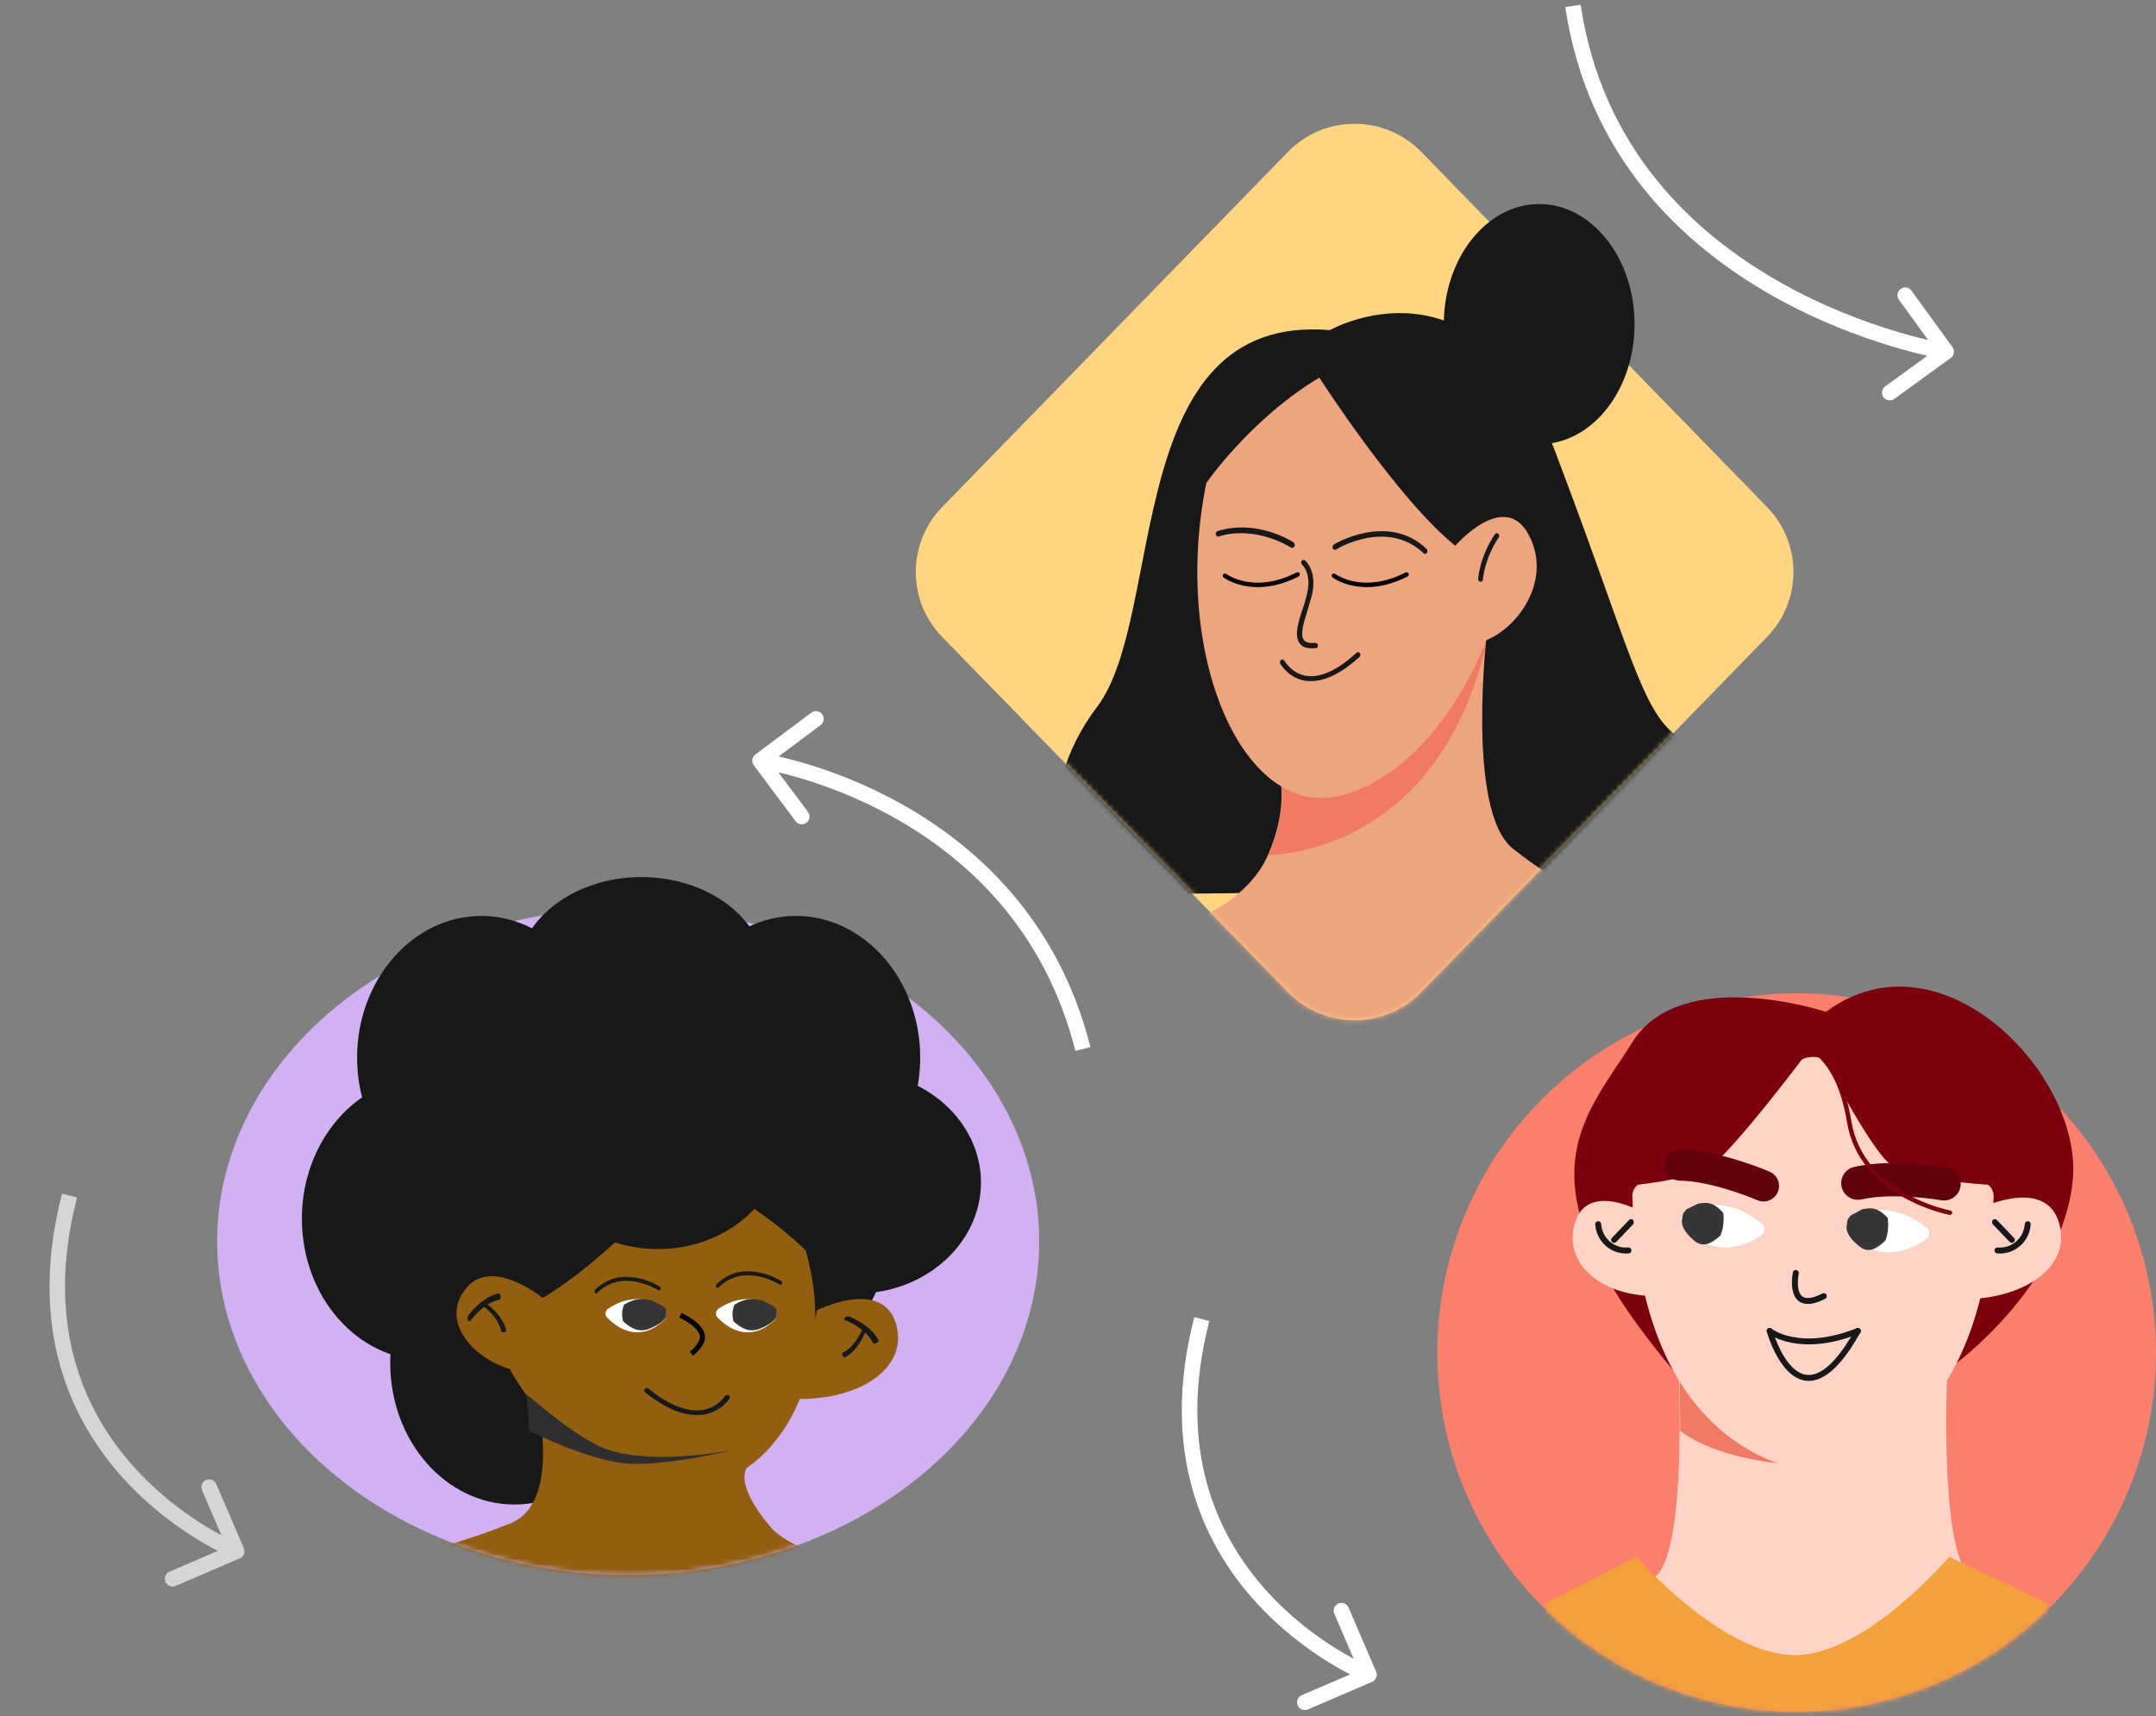<svg width="417" height="332" viewBox="0 0 417 332" fill="none" xmlns="http://www.w3.org/2000/svg">
<rect x="0" y="0" width="417" height="332" fill="#808080" stroke="none"/>
<path d="M146.103 145.939C145.439 146.435 145.303 147.375 145.799 148.039L153.88 158.853C154.376 159.516 155.316 159.652 155.979 159.157C156.643 158.661 156.779 157.721 156.283 157.057L149.1 147.444L158.713 140.261C159.376 139.765 159.512 138.825 159.016 138.162C158.52 137.498 157.581 137.362 156.917 137.858L146.103 145.939ZM147 147.141C146.786 148.625 146.785 148.625 146.785 148.625C146.785 148.625 146.785 148.625 146.785 148.625C146.786 148.625 146.787 148.625 146.79 148.626C146.794 148.626 146.801 148.627 146.811 148.629C146.832 148.632 146.865 148.637 146.909 148.644C146.997 148.658 147.131 148.68 147.308 148.712C147.664 148.774 148.193 148.872 148.875 149.016C150.238 149.302 152.21 149.766 154.618 150.473C159.438 151.889 165.99 154.274 172.913 158.146C186.749 165.887 202.016 179.535 207.994 203.278L210.903 202.546C204.669 177.786 188.713 163.548 174.378 155.528C167.215 151.521 160.445 149.058 155.463 147.595C152.971 146.863 150.923 146.38 149.491 146.08C148.775 145.929 148.213 145.824 147.827 145.757C147.634 145.723 147.484 145.698 147.381 145.682C147.33 145.673 147.29 145.667 147.262 145.663C147.249 145.661 147.238 145.659 147.23 145.658C147.226 145.658 147.223 145.657 147.22 145.657C147.219 145.657 147.218 145.656 147.217 145.656C147.216 145.656 147.215 145.656 147 147.141Z" fill="white"></path>
<path d="M377.304 69.237C377.974 68.751 378.123 67.812 377.636 67.142L369.704 56.218C369.217 55.548 368.279 55.399 367.609 55.886C366.939 56.372 366.79 57.31 367.277 57.981L374.327 67.691L364.617 74.742C363.947 75.228 363.798 76.166 364.285 76.837C364.771 77.507 365.709 77.656 366.38 77.169L377.304 69.237ZM376.422 68.023C376.657 66.542 376.658 66.542 376.658 66.542C376.658 66.542 376.658 66.542 376.657 66.542C376.656 66.542 376.654 66.541 376.651 66.541C376.645 66.54 376.635 66.538 376.621 66.536C376.594 66.531 376.551 66.524 376.495 66.515C376.381 66.495 376.208 66.464 375.981 66.422C375.527 66.337 374.853 66.203 373.99 66.013C372.263 65.633 369.777 65.025 366.763 64.12C360.733 62.308 352.611 59.309 344.237 54.566C327.494 45.081 309.853 28.698 305.716 0.921L302.749 1.363C307.067 30.355 325.522 47.412 342.759 57.176C351.376 62.057 359.716 65.135 365.9 66.993C368.994 67.922 371.553 68.549 373.345 68.943C374.24 69.14 374.945 69.28 375.428 69.37C375.67 69.416 375.856 69.449 375.984 69.471C376.048 69.482 376.097 69.49 376.131 69.496C376.148 69.499 376.161 69.501 376.171 69.502C376.175 69.503 376.179 69.504 376.182 69.504C376.183 69.504 376.185 69.504 376.185 69.505C376.186 69.505 376.187 69.505 376.422 68.023Z" fill="white"></path>
<path d="M265.374 325.331C266.135 325.004 266.487 324.122 266.16 323.361L260.83 310.958C260.503 310.197 259.621 309.845 258.859 310.172C258.098 310.499 257.746 311.381 258.073 312.142L262.811 323.167L251.786 327.905C251.025 328.232 250.673 329.114 251 329.875C251.327 330.637 252.21 330.988 252.971 330.661L265.374 325.331ZM264.782 323.953C265.337 322.56 265.338 322.56 265.338 322.56C265.338 322.56 265.338 322.56 265.338 322.56C265.338 322.56 265.337 322.56 265.335 322.559C265.331 322.557 265.325 322.555 265.316 322.551C265.298 322.544 265.27 322.532 265.231 322.516C265.154 322.484 265.035 322.433 264.879 322.364C264.566 322.227 264.103 322.016 263.513 321.728C262.334 321.151 260.652 320.268 258.671 319.051C254.703 316.614 249.556 312.853 244.816 307.555C235.384 297.012 227.488 280.316 233.904 255.525L231 254.773C224.3 280.659 232.569 298.365 242.58 309.555C247.562 315.124 252.957 319.062 257.101 321.607C259.175 322.881 260.942 323.81 262.196 324.423C262.824 324.73 263.323 324.957 263.67 325.11C263.844 325.186 263.979 325.244 264.072 325.283C264.119 325.303 264.156 325.318 264.181 325.328C264.194 325.334 264.204 325.338 264.212 325.341C264.216 325.342 264.219 325.343 264.221 325.344C264.222 325.345 264.223 325.345 264.224 325.346C264.225 325.346 264.226 325.346 264.782 323.953Z" fill="white"></path>
<path opacity="0.67" d="M46.374 301.441C47.135 301.114 47.487 300.231 47.16 299.47L41.83 287.067C41.503 286.306 40.62 285.954 39.859 286.281C39.098 286.608 38.746 287.49 39.074 288.252L43.811 299.277L32.786 304.014C32.025 304.342 31.673 305.224 32 305.985C32.328 306.746 33.21 307.098 33.971 306.771L46.374 301.441ZM45.782 300.062C46.337 298.669 46.338 298.669 46.338 298.67C46.338 298.67 46.339 298.67 46.338 298.67C46.338 298.669 46.337 298.669 46.335 298.668C46.331 298.667 46.325 298.664 46.316 298.661C46.298 298.653 46.27 298.642 46.231 298.625C46.154 298.593 46.035 298.543 45.879 298.474C45.566 298.336 45.103 298.125 44.513 297.837C43.334 297.261 41.652 296.377 39.671 295.16C35.703 292.723 30.556 288.962 25.816 283.664C16.384 273.122 8.488 256.426 14.904 231.635L12 230.883C5.3 256.769 13.569 274.475 23.58 285.665C28.562 291.233 33.957 295.171 38.101 297.716C40.175 298.99 41.941 299.919 43.196 300.532C43.824 300.839 44.323 301.067 44.67 301.219C44.843 301.296 44.979 301.353 45.072 301.393C45.119 301.412 45.156 301.427 45.181 301.438C45.194 301.443 45.205 301.447 45.212 301.45C45.216 301.452 45.219 301.453 45.221 301.454C45.222 301.454 45.224 301.455 45.224 301.455C45.225 301.455 45.226 301.456 45.782 300.062Z" fill="white"></path>
<ellipse cx="121.5" cy="240.141" rx="79.5" ry="64.5" fill="#D1B1F1"></ellipse>
<mask id="mask0_2123_1864" style="mask-type:alpha" maskUnits="userSpaceOnUse" x="42" y="147" width="160" height="158">
<path d="M201 240.141C201 275.763 165.407 304.641 121.5 304.641C77.594 304.641 42.001 275.763 42.001 240.141C42.001 204.518 77.594 147.141 121.5 147.141C165.407 147.141 201 204.518 201 240.141Z" fill="#D1B1F1"></path>
</mask>
<g mask="url(#mask0_2123_1864)">
<path d="M171.575 240.005C171.575 220.806 148.271 205.097 119.787 205.097C91.304 205.097 67.999 220.806 67.999 240.005C67.999 259.363 91.304 274.913 119.787 274.913C148.271 274.913 171.575 259.204 171.575 240.005Z" fill="#181818"></path>
<path d="M123.527 263.634C123.527 248.57 112.715 236.245 99.501 236.245C86.287 236.245 75.476 248.57 75.476 263.634C75.476 278.822 86.287 291.023 99.501 291.023C112.715 291.023 123.527 278.698 123.527 263.634Z" fill="#181818"></path>
<path d="M106.439 235.707C106.439 220.643 95.628 208.318 82.414 208.318C69.2 208.318 58.389 220.643 58.389 235.707C58.389 250.896 69.2 263.096 82.414 263.096C95.628 263.096 106.439 250.771 106.439 235.707Z" fill="#181818"></path>
<path d="M117.119 204.56C117.119 189.496 106.308 177.171 93.094 177.171C79.88 177.171 69.068 189.496 69.068 204.56C69.068 219.748 79.88 231.949 93.094 231.949C106.308 231.949 117.119 219.624 117.119 204.56Z" fill="#181818"></path>
<path d="M177.983 204.56C177.983 189.496 167.172 177.171 153.958 177.171C140.744 177.171 129.932 189.496 129.932 204.56C129.932 219.748 140.744 231.949 153.958 231.949C167.172 231.949 177.983 219.624 177.983 204.56Z" fill="#181818"></path>
<path d="M148.084 188.449C148.084 178.111 137.273 169.653 124.059 169.653C110.845 169.653 100.033 178.111 100.033 188.449C100.033 198.873 110.845 207.246 124.059 207.246C137.273 207.246 148.084 198.787 148.084 188.449Z" fill="#181818"></path>
<path d="M189.729 228.728C189.729 216.913 178.918 207.246 165.704 207.246C152.49 207.246 141.678 216.913 141.678 228.728C141.678 240.64 152.49 250.209 165.704 250.209C178.918 250.209 189.729 240.543 189.729 228.728Z" fill="#181818"></path>
<path d="M79.746 300.551C79.746 300.551 118.977 322.094 144.022 319.866C169.067 317.694 166.132 302.551 166.132 302.551C166.132 302.551 153.511 300.551 149.011 295.351C146.663 292.608 142.782 287.245 144.348 284.045L122.596 277.979L104.008 271.693C104.008 271.693 108.509 290.722 98.725 294.665C88.257 298.894 79.746 300.551 79.746 300.551Z" fill="#925E0F"></path>
<path d="M132.737 226.579C132.737 226.579 116.841 244.225 104.944 251.061C104.944 251.061 94.9 242.794 89.927 249.471C85.051 255.989 91.974 262.904 98.606 264.812C98.606 264.812 107.967 283.492 128.056 287.386C148.144 291.281 163.064 267.117 155.848 241.92C155.946 241.999 146.779 232.54 132.737 226.579Z" fill="#925E0F"></path>
<path d="M151.29 220.673C151.29 209.153 140.479 199.728 127.265 199.728C114.051 199.728 103.239 209.153 103.239 220.673C103.239 232.287 114.051 241.617 127.265 241.617C140.479 241.617 151.29 232.192 151.29 220.673Z" fill="#181818"></path>
<path d="M131.61 254.414C131.61 254.414 136.196 256.495 135.867 258.882C135.672 260.3 133.738 261.864 133.738 261.864" stroke="black"></path>
<path d="M149.399 252.747C147.383 251.448 143.643 250.069 139.009 253.115C138.387 253.524 138.293 254.357 138.806 254.885C140.558 256.686 144.778 259.906 149.625 255.533C150.501 254.743 150.397 253.39 149.399 252.747Z" fill="white"></path>
<path d="M128.043 252.747C126.027 251.448 122.288 250.069 117.653 253.115C117.031 253.524 116.937 254.357 117.451 254.885C119.203 256.686 123.423 259.906 128.269 255.533C129.145 254.743 129.042 253.39 128.043 252.747Z" fill="white"></path>
<path d="M149.692 252.697C150.29 253.471 150.226 253.188 150.226 254.308C150.226 255.429 148.384 256.425 147.021 256.993C144.916 257.871 143.316 256.872 141.884 255.605C141.762 255.174 141.679 254.72 141.679 254.24C141.679 253.555 141.828 252.915 142.068 252.337C144.438 250.949 145.896 251.178 147.555 251.623L149.692 252.697Z" fill="#353535"></path>
<path d="M128.336 252.697C128.935 253.471 128.871 253.188 128.871 254.308C128.871 255.429 127.028 256.425 125.666 256.993C123.56 257.871 121.961 256.872 120.529 255.605C120.407 255.174 120.324 254.72 120.324 254.24C120.324 253.555 120.472 252.915 120.712 252.337C123.083 250.949 124.541 251.178 126.2 251.623L128.336 252.697Z" fill="#353535"></path>
<path d="M97.415 257.727C97.706 257.727 97.9 257.546 97.9 257.425C97.9 257.305 97.609 255.014 94.509 252.482C94.315 252.362 94.025 252.302 93.831 252.422C93.637 252.543 93.54 252.724 93.734 252.844C96.64 255.195 96.931 257.425 96.931 257.486C96.931 257.606 97.125 257.727 97.415 257.727Z" fill="#181818"></path>
<path d="M96.829 250.817C96.829 250.452 96.613 250.208 96.469 250.208C96.325 250.208 93.593 250.573 90.572 254.471C90.428 254.715 90.356 255.08 90.5 255.324C90.644 255.567 90.86 255.689 91.004 255.446C93.808 251.791 96.469 251.426 96.541 251.426C96.685 251.426 96.829 251.182 96.829 250.817Z" fill="#181818"></path>
<path d="M115.281 250.21C115.346 250.21 115.41 250.21 115.474 250.132C120.431 245.187 127.255 249.514 127.319 249.591C127.448 249.669 127.641 249.591 127.77 249.437C127.834 249.282 127.77 249.05 127.641 248.896C127.577 248.819 120.302 244.259 115.088 249.514C114.959 249.669 114.959 249.9 115.024 250.055C115.088 250.132 115.217 250.21 115.281 250.21Z" fill="#181818"></path>
<path d="M138.776 249.133C138.841 249.133 138.905 249.133 138.969 249.056C143.926 244.11 150.75 248.438 150.814 248.515C150.943 248.592 151.136 248.515 151.265 248.361C151.329 248.206 151.265 247.974 151.136 247.82C151.072 247.742 143.797 243.183 138.583 248.438C138.454 248.592 138.454 248.824 138.519 248.979C138.583 249.056 138.712 249.133 138.776 249.133Z" fill="#181818"></path>
<path d="M134.717 273.71C135.208 273.71 135.699 273.71 136.19 273.612C139.529 273.019 141.002 270.649 141.1 270.551C141.199 270.353 141.199 270.057 140.904 269.86C140.708 269.761 140.413 269.761 140.217 270.057C140.217 270.057 138.842 272.229 135.994 272.723C132.949 273.217 129.413 271.834 125.387 268.576C125.19 268.378 124.896 268.477 124.699 268.675C124.503 268.872 124.601 269.168 124.798 269.366C128.431 272.229 131.771 273.71 134.717 273.71Z" fill="#181818"></path>
<path d="M158.022 253.436C158.022 253.436 170.116 247.41 173.104 255.507C176.092 263.603 167.787 270.614 154.492 270.614L158.022 253.436Z" fill="#925E0F"></path>
<path d="M162.946 262.165C163.021 262.448 163.245 262.589 163.361 262.558C163.477 262.527 165.601 261.652 167.23 257.984C167.296 257.765 167.278 257.467 167.112 257.31C166.946 257.153 166.748 257.106 166.682 257.325C165.177 260.757 163.11 261.617 163.052 261.632C162.936 261.664 162.871 261.883 162.946 262.165Z" fill="#181818"></path>
<path d="M169.431 259.811C169.782 259.717 169.96 259.444 169.923 259.304C169.886 259.165 168.828 256.604 164.303 254.678C164.032 254.601 163.662 254.626 163.466 254.829C163.269 255.032 163.208 255.273 163.479 255.35C167.714 257.129 168.753 259.62 168.772 259.689C168.809 259.829 169.08 259.906 169.431 259.811Z" fill="#181818"></path>
<path d="M102.345 276.761C102.345 273.568 101.813 270.375 101.813 269.843C101.813 269.311 111.149 278.329 117.777 280.486C126.921 283.461 141.724 280.486 141.724 280.486C141.724 280.486 129.995 283.419 122.034 283.146C114.417 282.886 102.345 276.761 102.345 276.761Z" fill="#2E2E2E"></path>
</g>
<path d="M249.103 29.389C256.17 22.13 267.831 22.13 274.898 29.389L341.776 98.084C348.58 105.073 348.58 116.208 341.776 123.197L274.898 191.893C267.831 199.151 256.17 199.151 249.103 191.893L182.224 123.197C175.421 116.208 175.421 105.073 182.224 98.084L249.103 29.389Z" fill="#FFD582"></path>
<mask id="mask1_2123_1864" style="mask-type:alpha" maskUnits="userSpaceOnUse" x="177" y="16" width="174" height="182">
<path d="M256.701 21.584C260.089 18.104 264.741 16.141 269.598 16.141H303.838C311.186 16.141 317.797 20.607 320.538 27.425L349.628 99.767C352.286 106.377 350.795 113.933 345.825 119.038L274.898 191.893C267.831 199.151 256.17 199.151 249.103 191.893L182.224 123.197C175.421 116.208 175.421 105.073 182.224 98.084L256.701 21.584Z" fill="#F2A13C"></path>
</mask>
<g mask="url(#mask1_2123_1864)">
<path d="M257.212 63.855C257.212 63.855 285.711 47.699 300.653 86.979C315.594 126.258 317.438 137.768 324.817 142.731C332.287 147.693 326.385 171.768 326.385 171.768L205.471 173.141C205.471 173.141 198.83 154.346 212.204 136.712C225.577 119.078 216.815 60.476 257.212 63.855Z" fill="#181818"></path>
<path d="M310.522 175.042C310.522 175.042 273.538 214.85 249.927 210.732C226.316 206.72 229.083 178.738 229.083 178.738C229.083 178.738 240.981 175.042 245.223 165.434C247.437 160.365 248.728 154.452 247.252 148.539L270.125 133.334L287.649 121.719C287.649 121.719 283.407 156.881 292.63 164.167C302.498 171.98 310.522 175.042 310.522 175.042Z" fill="#EDA57F"></path>
<path d="M287.371 125.098C278.609 160.682 253.43 165.011 245.314 165.433C247.62 160.259 248.819 154.452 247.343 148.539L270.216 133.334L287.371 125.098Z" fill="#F07A63"></path>
<path d="M255.182 73.045C255.182 73.045 270.215 96.486 281.467 105.567C281.467 105.567 290.967 94.585 295.671 103.455C300.282 112.113 293.734 121.299 287.462 123.834C287.462 123.834 278.608 148.647 259.609 153.821C240.609 158.995 226.498 126.896 233.323 93.424C233.231 93.529 241.901 80.964 255.182 73.045Z" fill="#EDA57F"></path>
<path d="M258 111.366C258 111.366 263.478 115.511 272.047 111.119" stroke="black" stroke-width="0.86" stroke-linecap="round" stroke-linejoin="round"></path>
<path d="M236.931 111.366C236.931 111.366 242.408 115.511 250.977 111.119" stroke="black" stroke-width="0.86" stroke-linecap="round" stroke-linejoin="round"></path>
<path d="M279.254 62.695C279.254 49.918 287.555 39.465 297.7 39.465C307.845 39.465 316.146 49.918 316.146 62.695C316.146 75.577 307.845 85.925 297.7 85.925C287.555 85.925 279.254 75.471 279.254 62.695Z" fill="#181818"></path>
<path d="M286.358 112.531C286.081 112.531 285.897 112.214 285.897 112.003C285.897 111.792 286.174 107.779 289.125 103.345C289.309 103.133 289.586 103.028 289.771 103.239C289.955 103.45 290.047 103.767 289.863 103.978C287.096 108.096 286.819 112.003 286.819 112.109C286.819 112.32 286.635 112.531 286.358 112.531Z" fill="#181818"></path>
<path d="M275.655 107.148C275.563 107.148 275.47 107.148 275.378 107.043C268.276 100.285 258.5 106.198 258.408 106.304C258.223 106.409 257.947 106.304 257.762 106.092C257.67 105.881 257.762 105.564 257.947 105.353C258.039 105.248 268.461 99.018 275.932 106.198C276.116 106.409 276.116 106.726 276.024 106.937C275.932 107.043 275.747 107.148 275.655 107.148Z" fill="#181818"></path>
<path d="M249.925 105.984C249.833 105.984 249.74 105.984 249.648 105.879C249.556 105.879 243.008 101.549 235.721 103.767C235.445 103.872 235.26 103.661 235.168 103.345C235.076 103.028 235.26 102.817 235.537 102.711C243.192 100.388 249.925 104.717 250.202 104.928C250.386 105.034 250.478 105.351 250.386 105.667C250.202 105.879 250.109 105.984 249.925 105.984Z" fill="#181818"></path>
<path d="M253.614 131.748C253.153 131.748 252.692 131.748 252.23 131.643C249.095 131.009 247.711 128.475 247.619 128.369C247.527 128.158 247.527 127.841 247.803 127.63C247.988 127.525 248.264 127.525 248.449 127.841C248.449 127.841 249.74 130.164 252.415 130.692C255.274 131.22 258.594 129.742 262.376 126.257C262.56 126.046 262.837 126.152 263.021 126.363C263.206 126.574 263.114 126.891 262.929 127.102C259.517 130.164 256.381 131.748 253.614 131.748Z" fill="#181818"></path>
<path d="M253.799 125.411C252.6 125.411 251.77 125.094 251.309 124.355C250.295 122.877 251.125 120.237 252.047 117.492C252.324 116.753 252.508 116.014 252.693 115.274C253.892 111.051 251.862 109.256 251.862 109.256C251.678 109.045 251.586 108.728 251.77 108.517C251.955 108.305 252.231 108.2 252.416 108.411C252.508 108.517 254.998 110.628 253.615 115.591C253.43 116.33 253.154 117.069 252.969 117.809C252.231 120.237 251.401 122.666 252.139 123.722C252.508 124.25 253.246 124.461 254.445 124.355C254.629 124.355 254.906 124.566 254.906 124.883C254.906 125.2 254.722 125.411 254.445 125.411C254.168 125.305 253.984 125.411 253.799 125.411Z" fill="#181818"></path>
</g>
<circle cx="347.5" cy="261.641" r="69.5" fill="#FA806D"></circle>
<mask id="mask2_2123_1864" style="mask-type:alpha" maskUnits="userSpaceOnUse" x="278" y="171" width="140" height="161">
<path d="M417 261.641C417 300.024 385.884 331.141 347.5 331.141C309.117 331.141 278 300.024 278 261.641C278 223.257 309.117 171.141 347.5 171.141C385.884 171.141 417 223.257 417 261.641Z" fill="#FA806D"></path>
</mask>
<g mask="url(#mask2_2123_1864)">
<path d="M378.435 263.649C378.435 263.649 399.068 248.33 400.918 228.129C402.767 207.928 375.421 179.311 353.158 195.724C353.158 195.724 325.17 186.466 315.706 201.616C306.243 216.766 292.414 228.593 324.71 266.34L378.435 263.649Z" fill="#7B010E"></path>
<path d="M317.407 234.353C317.407 234.353 307.208 228.612 304.689 236.325C302.169 244.038 309.173 250.716 320.384 250.716L317.407 234.353Z" fill="#FFD4C7"></path>
<path d="M382.682 233.85C382.682 233.85 395.009 227.708 398.054 235.96C401.099 244.212 392.634 251.357 379.084 251.357L382.682 233.85Z" fill="#FFD4C7"></path>
<path d="M315.485 236.395L312.19 239.837" stroke="#181818" stroke-width="1.147" stroke-linecap="round" stroke-linejoin="round"></path>
<path d="M309.114 236.801C309.159 237.524 309.347 238.231 309.667 238.881C309.987 239.53 310.433 240.108 310.978 240.581C311.523 241.055 312.157 241.413 312.842 241.636C313.527 241.859 314.249 241.941 314.966 241.879" stroke="#181818" stroke-width="1.147" stroke-linecap="round" stroke-linejoin="round"></path>
<path d="M385.823 236.395L389.117 239.837" stroke="#181818" stroke-width="1.147" stroke-linecap="round" stroke-linejoin="round"></path>
<path d="M392.189 236.801C392.144 237.524 391.956 238.231 391.636 238.881C391.316 239.53 390.87 240.108 390.325 240.581C389.779 241.055 389.146 241.413 388.461 241.636C387.776 241.859 387.054 241.941 386.337 241.879" stroke="#181818" stroke-width="1.147" stroke-linecap="round" stroke-linejoin="round"></path>
<path d="M353.16 334.968C380.247 332.957 400.919 315.444 400.919 315.444C400.919 315.444 386.28 310.515 380.727 304.599C375.174 298.684 376.593 266.34 376.593 266.34L350.653 275.605L324.712 266.34C324.712 266.34 326.131 298.684 320.578 304.599C315.025 310.515 300.386 315.444 300.386 315.444C300.386 315.444 321.058 332.957 348.145 334.968V335.163C348.987 335.163 349.822 335.142 350.653 335.111C351.484 335.142 352.318 335.163 353.16 335.163V334.968Z" fill="#FFD4C7"></path>
<path d="M352.995 283.531C352.995 283.531 334.88 284.1 324.995 276.801L324.849 265.208L352.995 283.531Z" fill="#F07A63"></path>
<path d="M384.51 229.164C384.51 229.164 369.686 228.322 365.581 225.186C361.761 222.268 352.81 204.95 352.81 204.95C352.141 204.614 351.403 204.439 350.654 204.439C349.906 204.439 349.168 204.614 348.498 204.95C348.498 204.95 335.723 221.923 330.9 225.607C327.798 227.977 316.798 229.164 316.798 229.164C316.448 229.433 316.167 229.782 315.978 230.182C315.789 230.582 315.697 231.021 315.711 231.464C317.215 275.561 341.238 283.286 349.997 284.636C350.435 284.66 350.874 284.66 351.311 284.636C360.071 283.286 384.093 275.561 385.598 231.464C385.611 231.021 385.52 230.582 385.331 230.182C385.141 229.782 384.86 229.433 384.51 229.164Z" fill="#FFD4C7"></path>
<path d="M326.777 233.997C329.754 232.83 335.073 231.94 340.724 236.721C341.482 237.361 341.444 238.413 340.647 238.954C337.927 240.798 331.595 243.86 325.921 237.393C324.895 236.225 325.302 234.574 326.777 233.997Z" fill="white"></path>
<path d="M358.548 235.145C361.487 233.884 366.776 232.827 372.573 237.427C373.351 238.043 373.346 239.096 372.566 239.661C369.905 241.591 363.672 244.851 357.799 238.566C356.737 237.431 357.092 235.769 358.548 235.145Z" fill="white"></path>
<path d="M326.157 233.951C325.439 234.882 325.558 234.518 325.322 235.996C325.086 237.473 326.583 239.063 327.727 240.017C329.493 241.49 331.186 240.413 332.781 238.957C332.985 238.406 333.158 237.821 333.259 237.187C333.403 236.284 333.401 235.418 333.3 234.62C331.395 232.435 329.996 232.518 328.364 232.856L326.157 233.951Z" fill="#353535"></path>
<path d="M357.927 235.119C357.239 236.072 357.347 235.704 357.157 237.189C356.967 238.673 358.513 240.215 359.686 241.132C361.497 242.548 363.156 241.419 364.704 239.913C364.891 239.356 365.045 238.765 365.127 238.129C365.243 237.222 365.213 236.356 365.088 235.561C363.116 233.438 361.719 233.565 360.099 233.954L357.927 235.119Z" fill="#353535"></path>
<path d="M341.085 229.404C341.085 229.404 332.004 225.448 324.896 225.372" stroke="#61010B" stroke-width="6" stroke-linecap="round" stroke-linejoin="round"></path>
<path d="M376.011 228.989C376.011 228.989 366.263 227.271 359.334 228.863" stroke="#61010B" stroke-width="6.44" stroke-linecap="round" stroke-linejoin="round"></path>
<path d="M342.278 257.454C342.278 257.454 347.917 261.996 359.334 257.454" stroke="#181818" stroke-width="1.147" stroke-linecap="round" stroke-linejoin="round"></path>
<path d="M342.278 257.454C342.278 257.454 347.917 277.891 359.334 257.454" stroke="#181818" stroke-width="1.147" stroke-linecap="round" stroke-linejoin="round"></path>
<path d="M347.334 246.227C347.334 246.227 345.638 254.363 352.754 250.715" stroke="#181818" stroke-width="1.147" stroke-linecap="round" stroke-linejoin="round"></path>
<path d="M345.687 201.564C345.687 201.564 354.969 200.49 357.655 216.968C360.005 231.383 377.148 234.577 377.148 234.577" stroke="#7B010E" stroke-width="0.864" stroke-linecap="round" stroke-linejoin="round"></path>
<path d="M316.5 301.141C316.5 301.141 333.305 320.458 347.5 320.141C361.2 319.835 377 301.141 377 301.141L396 310.141L398 336.141H299V310.141L316.5 301.141Z" fill="#F2A13C"></path>
</g>
</svg>

